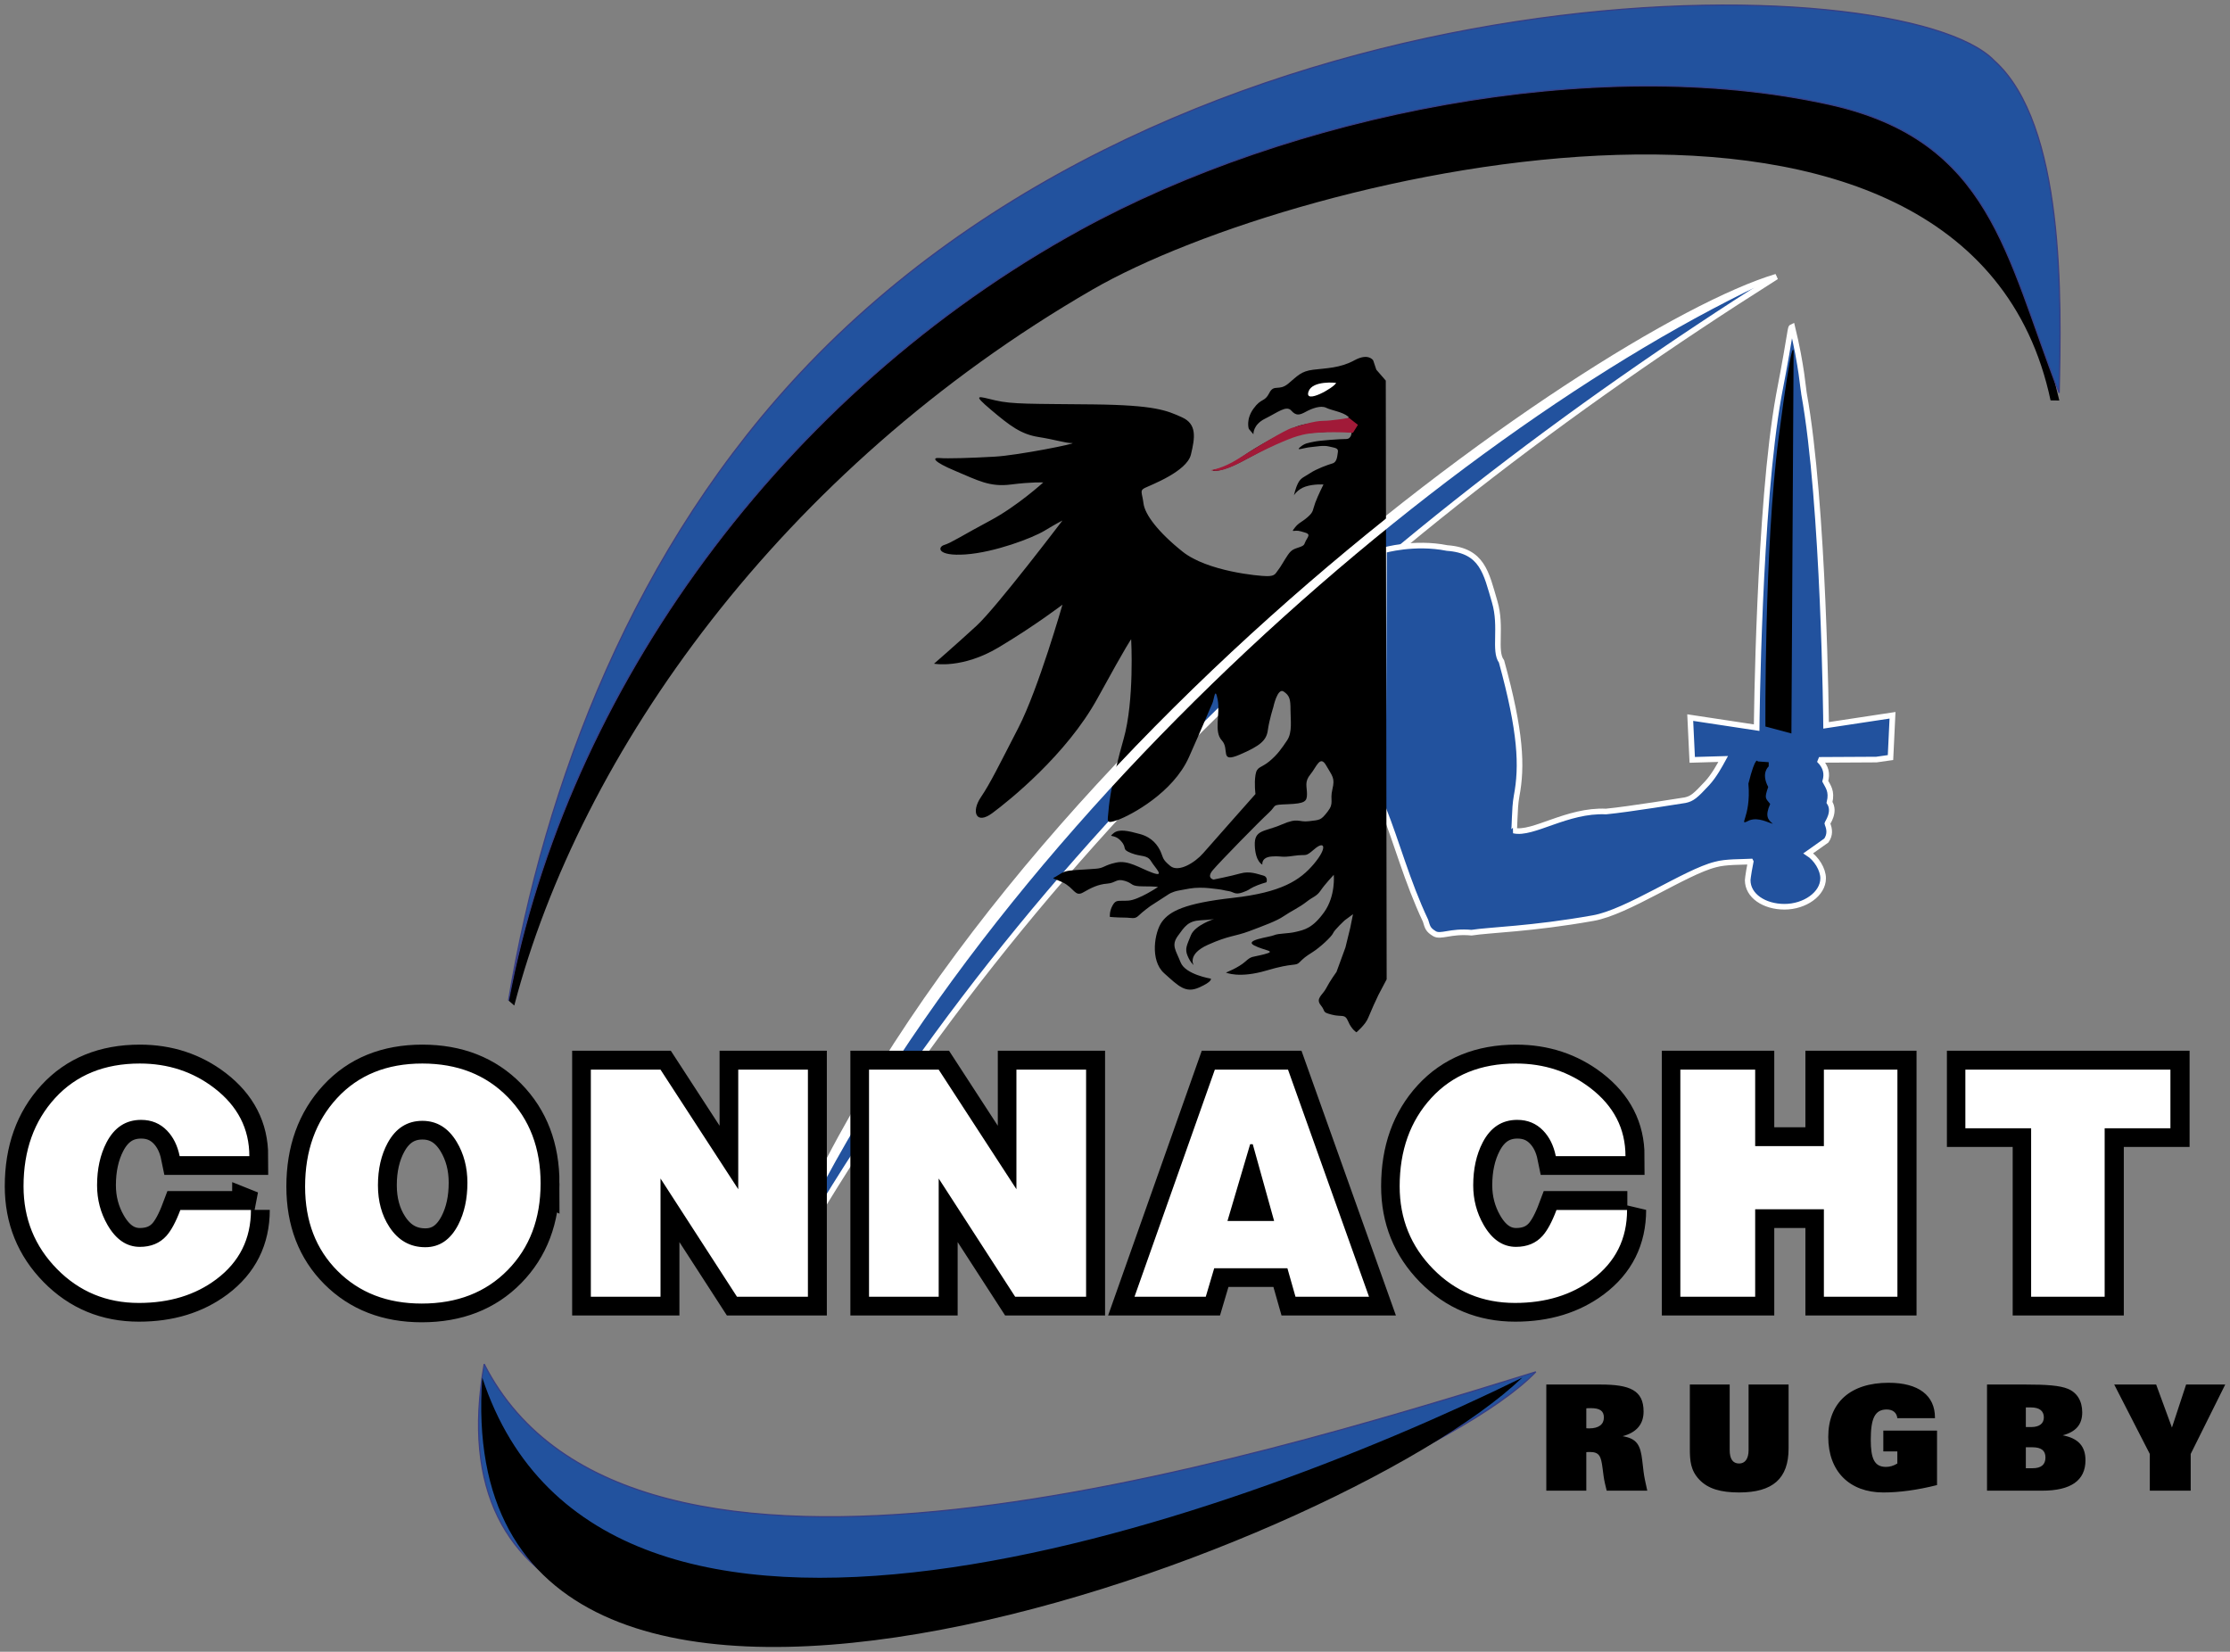 <?xml version="1.0" encoding="UTF-8" standalone="no"?>
<!-- Created with Inkscape (http://www.inkscape.org/) -->

<svg
   xmlns:dc="http://purl.org/dc/elements/1.1/"
   xmlns:cc="http://creativecommons.org/ns#"
   xmlns:rdf="http://www.w3.org/1999/02/22-rdf-syntax-ns#"
   xmlns:svg="http://www.w3.org/2000/svg"
   xmlns="http://www.w3.org/2000/svg"
   version="1.1"
   width="467.862"
   height="346.541"
   id="svg3551">
  <rect width="100%" height="100%" fill="#808080" stroke="none"/>
  <defs
     id="defs3553">
    <clipPath
       id="clipPath132-5">
      <path
         d="M 0,292.034 0,0 l 394.866,0 0,292.034 L 0,292.034 z"
         id="path134-2" />
    </clipPath>
    <clipPath
       id="clipPath116-1">
      <path
         d="M 0,292.034 0,0 l 394.866,0 0,292.034 L 0,292.034 z"
         id="path118-1" />
    </clipPath>
    <clipPath
       id="clipPath84-1">
      <path
         d="M 0,292.034 0,0 l 394.866,0 0,292.034 L 0,292.034 z"
         id="path86-7" />
    </clipPath>
  </defs>
  <g
     transform="translate(-171.783,-404.806)"
     id="layer1">
    <path
       d="m 622.821,709.849 0,7.702 8.578,0 0,-7.702 7.246,-14.565 -8.208,0 -2.972,9.027 -3.313,-9.027 -8.8,0 7.468,14.565 0,0 z m -26.01,-5.645 0,-4.119 1.083,0 c 1.765,0 2.696,0.737 2.696,2.091 0,1.29 -0.933,2.028 -2.664,2.028 l -1.115,0 0,0 z m 0,4.243 1.393,0 c 1.829,0 2.724,0.681 2.724,2.138 0,1.516 -0.899,2.259 -2.724,2.259 l -1.393,0 0,-4.397 0,0 z m -8.144,9.104 11.582,0 c 6.009,0 9.074,-2.138 9.074,-6.379 0,-2.944 -1.517,-4.615 -4.77,-5.234 2.788,-0.743 4.089,-2.286 4.089,-4.811 0,-2.404 -1.083,-4.148 -3.005,-4.945 -1.731,-0.717 -4.617,-0.898 -8.764,-0.898 l -8.207,0 0,22.266 0,0 z m -10.485,-1.176 0,-11.429 -11.272,0 0,4.368 2.941,0 0,2.539 c -0.805,0.495 -1.61,0.711 -2.384,0.711 -2.447,0 -3.189,-1.765 -3.189,-5.697 0,-4.366 0.805,-6.35 3.343,-6.35 1.3,0 2.106,0.682 2.23,1.828 l 7.896,0 0,-0.123 c 0,-4.645 -3.437,-7.309 -9.724,-7.309 -8.113,0 -12.665,4.243 -12.665,11.365 0,7.216 4.46,11.649 11.551,11.649 3.313,0 7.122,-0.5 11.272,-1.553 l 0,0 z m -51.863,-21.09 0,13.414 c 0,2.565 0.153,4.58 1.951,6.498 1.857,1.981 4.552,2.73 8.392,2.73 7.06,0 10.373,-2.916 10.373,-9.228 l 0,-13.414 -8.392,0 0,13.755 c 0,1.822 -0.742,2.813 -1.981,2.813 -1.301,0 -1.983,-0.929 -1.983,-2.813 l 0,-13.755 -8.36,0 0,0 z m -21.722,9.166 0,-4.18 c 0.372,-0.032 0.682,-0.032 0.962,-0.032 1.889,0 2.725,0.584 2.725,1.967 0,1.415 -1.055,2.277 -3.067,2.277 -0.184,0 -0.402,0 -0.619,-0.032 l 0,0 z m -8.392,13.1 8.392,0 0,-8.084 c 0.278,-0.029 0.56,-0.029 0.774,-0.029 2.012,0 2.316,0.959 2.634,3.375 l 0.214,1.641 c 0.131,0.987 0.374,2.013 0.651,3.097 l 8.516,0 c -0.37,-1.642 -0.659,-2.973 -0.774,-3.965 l -0.28,-2.383 c -0.375,-3.223 -1.114,-4.584 -4.117,-5.079 2.913,-0.774 4.397,-2.504 4.397,-5.176 0,-4.455 -2.883,-5.663 -9.011,-5.663 l -11.396,0 0,22.266 0,0 z"
       id="path74"
       style="fill:#000000;fill-opacity:1;fill-rule:nonzero;stroke:none" />
    <path
       d="m 332.311,678.69 c 49.751,-91.006 123.737,-159.982 212.159,-215.833 -38.66,11.611 -173.499,106.822 -212.159,215.833 l 0,0 z"
       id="path76"
       style="fill:#22529e;fill-opacity:1;fill-rule:evenodd;stroke:none" />
    <path
       d="m 332.311,678.69 c 49.751,-91.006 123.737,-159.982 212.159,-215.833 -38.66,11.611 -173.499,106.822 -212.159,215.833 l 0,0 z"
       id="path78"
       style="fill:none;stroke:#ffffff;stroke-width:1.18;stroke-linecap:butt;stroke-linejoin:miter;stroke-miterlimit:2.613;stroke-opacity:1;stroke-dasharray:none" />
    <g
       transform="matrix(1.18,0,0,-1.18,172.783,750.347)"
       id="g80">
      <g
         clip-path="url(#clipPath84-1)"
         id="g82">
        <path
           d="M 89.565,114.944 90.59,114.048 c 11.724,44.933 47.448,95.28 102.763,127.273 36.52,21.123 155.722,49.37 170.391,-19.681 l 1.556,-0.021 -0.9,3.648 -0.837,2.262 -0.81,2.233 -0.789,2.205 -0.771,2.172 -0.76,2.139 -0.757,2.104 -0.759,2.067 -0.767,2.029 -0.78,1.987 -0.8,1.945 -0.827,1.901 -0.857,1.855 -0.898,1.807 -0.94,1.758 -0.991,1.707 -1.046,1.653 -1.111,1.598 -1.176,1.541 -1.253,1.483 -1.332,1.422 -1.418,1.359 -1.512,1.296 -1.61,1.229 -1.714,1.162 -1.826,1.092 -1.942,1.021 -2.065,0.947 -2.194,0.873 -2.329,0.796 -2.468,0.717 -2.618,0.637 -3.947,0.807 -4.016,0.69 -4.08,0.575 -4.135,0.462 -4.187,0.351 -4.234,0.242 -4.275,0.135 -4.31,0.03 -4.34,-0.073 -4.365,-0.174 -4.384,-0.273 -4.399,-0.37 -4.406,-0.465 -4.41,-0.558 -4.407,-0.649 -4.4,-0.738 -4.386,-0.825 -4.369,-0.91 -4.344,-0.993 -4.315,-1.073 -4.28,-1.153 -4.24,-1.229 -4.194,-1.305 -4.145,-1.377 -4.088,-1.448 -4.025,-1.517 -3.959,-1.584 -3.887,-1.649 -3.809,-1.711 -3.725,-1.772 -3.637,-1.832 -3.543,-1.888 -4.913,-2.787 -4.827,-2.923 -4.736,-3.054 -4.645,-3.183 -4.549,-3.306 -4.453,-3.425 -4.352,-3.541 -4.252,-3.654 -4.146,-3.762 -4.039,-3.866 -3.929,-3.966 -3.818,-4.063 -3.702,-4.155 -3.586,-4.244 -3.465,-4.329 -3.345,-4.41 -3.219,-4.487 -3.093,-4.559 -2.962,-4.629 -2.832,-4.695 -2.696,-4.756 -2.56,-4.814 -2.42,-4.867 -2.279,-4.917 -2.133,-4.962 -1.987,-5.005 -1.837,-5.042 -1.687,-5.078 -1.531,-5.106 -1.375,-5.134 -1.215,-5.157 -1.054,-5.174 0,0 z"
           id="path88"
           style="fill:#000000;fill-opacity:1;fill-rule:evenodd;stroke:none" />
        <path
           d="m 365.273,222.981 c 0.374,16.693 1.051,47.789 -11.579,59.1 -16.346,16.884 -140.059,19.495 -210.642,-53.888 -31.295,-32.535 -47.08,-74.868 -53.487,-113.249 10.364,55.282 48.768,108.054 101.637,137.048 37.267,20.439 91.506,31.512 133.241,22.273 28.712,-6.355 31.313,-26.75 40.83,-51.285 l 0,0 z"
           id="path90"
           style="fill:#22529e;fill-opacity:1;fill-rule:evenodd;stroke:none" />
        <path
           d="m 365.273,222.981 c 0.374,16.693 1.051,47.789 -11.579,59.1 -16.346,16.884 -140.059,19.495 -210.642,-53.888 -31.295,-32.535 -47.08,-74.868 -53.487,-113.249 10.364,55.282 48.768,108.054 101.637,137.048 37.267,20.439 91.506,31.512 133.241,22.273 28.712,-6.355 31.313,-26.75 40.83,-51.285 l 0,0 z"
           id="path92"
           style="fill:none;stroke:#383e85;stroke-width:0.216;stroke-linecap:butt;stroke-linejoin:miter;stroke-miterlimit:2.613;stroke-opacity:1;stroke-dasharray:none" />
      </g>
    </g>
    <path
       d="m 539.075,585.571 c -0.103,0.388 -0.619,3.476 -0.619,3.887 0,3.288 3.47,5.585 7.722,5.585 4.253,0 8.106,-2.682 8.106,-5.971 0,-1.85 -1.405,-4.142 -3.122,-5.239 l 3.798,-2.689 c 0.807,-1.177 0.714,-2.354 0.209,-3.53 -0.058,-0.137 1.765,-2.415 0.454,-4.457 0.573,-2.37 -0.332,-3.361 -0.89,-4.446 0.427,-1.494 0.237,-2.988 -1.304,-4.482 l 12.032,-0.064 2.958,-0.422 0.421,-8.87 -13.937,2.112 c 0,0 -0.424,-46.46 -4.647,-69.689 -0.112,-0.307 -0.467,-5.813 -2.454,-13.912 -0.525,0.243 0.034,-0.43 -2.82,14.398 -4.224,23.23 -4.646,69.688 -4.646,69.688 l -13.937,-2.111 0.422,8.869 6.494,-0.188 c -0.652,1.187 -1.883,3.491 -3.365,5.093 -2.469,2.671 -3.187,3.249 -4.613,3.552 0,0 -12.113,1.958 -16.604,2.377 -8.197,-0.375 -15.357,4.943 -19.37,3.995 0.27,-0.079 0.087,-4.484 0.613,-7.248 1.183,-6.229 0.912,-13.41 -3.167,-28.224 -1.648,-2.212 0.124,-7.242 -1.429,-12.507 -1.799,-6.097 -2.558,-10.762 -9.987,-11.295 -6.896,-1.38 -13.242,0.469 -13.242,0.469 -0.067,17.649 -0.136,36.428 -0.203,54.076 2.916,7.265 5.026,15.396 8.923,23.65 0.427,1.426 0.529,1.896 1.849,2.704 1.348,0.827 3.344,-0.621 7.79,-0.197 3.778,-0.602 12.568,-0.751 25.51,-3.054 7.173,-1.239 19.398,-9.696 25.682,-11.249 2.133,-0.609 5.606,-0.512 7.373,-0.613 l 0,0 z"
       id="path94"
       style="fill:#22529e;fill-opacity:1;fill-rule:evenodd;stroke:none" />
    <path
       d="m 539.075,585.571 c -0.103,0.388 -0.619,3.476 -0.619,3.887 0,3.288 3.47,5.585 7.722,5.585 4.253,0 8.106,-2.682 8.106,-5.971 0,-1.85 -1.405,-4.142 -3.122,-5.239 l 3.798,-2.689 c 0.807,-1.177 0.714,-2.354 0.209,-3.53 -0.058,-0.137 1.765,-2.415 0.454,-4.457 0.573,-2.37 -0.332,-3.361 -0.89,-4.446 0.427,-1.494 0.237,-2.988 -1.304,-4.482 l 12.032,-0.064 2.958,-0.422 0.421,-8.87 -13.937,2.112 c 0,0 -0.424,-46.46 -4.647,-69.689 -0.112,-0.307 -0.467,-5.813 -2.454,-13.912 -0.525,0.243 0.034,-0.43 -2.82,14.398 -4.224,23.23 -4.646,69.688 -4.646,69.688 l -13.937,-2.111 0.422,8.869 6.494,-0.188 c -0.652,1.187 -1.883,3.491 -3.365,5.093 -2.469,2.671 -3.187,3.249 -4.613,3.552 0,0 -12.113,1.958 -16.604,2.377 -8.197,-0.375 -15.357,4.943 -19.37,3.995 0.27,-0.079 0.087,-4.484 0.613,-7.248 1.183,-6.229 0.912,-13.41 -3.167,-28.224 -1.648,-2.212 0.124,-7.242 -1.429,-12.507 -1.799,-6.097 -2.558,-10.762 -9.987,-11.295 -6.896,-1.38 -13.242,0.469 -13.242,0.469 -0.067,17.649 -0.136,36.428 -0.203,54.076 2.916,7.265 5.026,15.396 8.923,23.65 0.427,1.426 0.529,1.896 1.849,2.704 1.348,0.827 3.344,-0.621 7.79,-0.197 3.778,-0.602 12.568,-0.751 25.51,-3.054 7.173,-1.239 19.398,-9.696 25.682,-11.249 2.133,-0.609 5.606,-0.512 7.373,-0.613 l 0,0 z"
       id="path96"
       style="fill:#22529e;fill-opacity:1;stroke:#ffffff;stroke-width:1.18;stroke-linecap:butt;stroke-linejoin:miter;stroke-miterlimit:2.613;stroke-opacity:1;stroke-dasharray:none" />
    <path
       d="m 538.605,569.212 c 1.544,-6.147 1.96,-4.658 1.96,-4.658 l 2.299,0.161 0,0.888 c 0,0 -1.687,1.341 -0.104,4.311 -0.873,2.498 -0.531,2.341 0.414,3.57 -1.135,2.553 -0.472,3.309 0.568,4.161 -0.943,-0.212 -2.973,-1.426 -4.887,-0.748 -2.76,1.359 0.385,-0.31 -0.25,-7.685 l 0,0 z"
       id="path98"
       style="fill:#000000;fill-opacity:1;fill-rule:evenodd;stroke:none" />
    <path
       d="m 462.525,484.656 -1.983,-2.285 -0.66,-1.959 c 0,0 -0.991,-1.633 -3.965,0 -2.973,1.632 -5.946,1.632 -8.589,1.959 -2.643,0.327 -3.305,1.306 -5.285,2.938 -1.982,1.633 -2.973,0 -3.964,1.959 -0.991,1.959 -1.652,0.979 -3.305,3.265 -1.651,2.286 -0.99,4.244 -0.99,4.244 l 0.97,1.139 c 0,0 -0.145,-1.994 2.449,-3.275 2.593,-1.282 4.467,-2.848 5.475,-1.709 1.009,1.14 1.73,0.997 3.026,0.285 1.297,-0.712 3.17,-1.424 4.323,-0.855 1.154,0.57 3.459,0.855 4.612,1.852 1.153,0.997 -8.069,0.854 -10.952,2.137 -2.882,1.281 -8.07,3.987 -11.24,6.266 -3.17,2.278 -4.323,2.421 -5.763,2.706 -1.442,0.285 0.72,0.997 6.196,-1.994 5.475,-2.99 9.655,-4.984 11.672,-5.411 2.019,-0.427 4.9,-0.427 6.341,-0.57 1.439,-0.142 4.467,0.142 4.467,0.142 0,0 0,1.424 -1.154,1.424 -1.151,0 -5.474,0.285 -6.772,0.57 -1.298,0.285 -1.873,0.285 -2.882,1.139 -1.009,0.854 0.721,0.142 2.161,0 1.442,-0.142 2.738,-0.427 3.891,-0.142 1.153,0.285 2.016,0.285 1.874,1.139 -0.145,0.854 -0.145,2.136 -1.153,2.421 -1.009,0.285 -3.315,1.139 -4.612,1.994 -1.297,0.854 -2.016,0.997 -2.593,2.136 -0.577,1.139 -0.865,2.564 -0.865,2.564 0,0 0.72,-1.282 2.449,-1.851 1.73,-0.57 3.747,-0.427 3.747,-0.427 0,0 -1.154,2.279 -1.73,3.845 -0.576,1.566 -0.288,1.852 -1.586,2.99 -1.297,1.139 -1.874,1.139 -2.737,2.279 -0.864,1.139 -0.144,0.285 1.298,0.712 1.439,0.427 2.016,0.427 1.295,1.566 -0.72,1.139 -0.288,1.282 -1.44,1.709 -1.153,0.427 -1.728,0.427 -2.593,1.709 -0.865,1.282 -1.442,2.421 -2.019,3.134 -0.576,0.711 -0.576,1.281 -2.305,1.281 -1.73,0 -12.537,-0.997 -17.724,-5.127 -5.188,-4.13 -7.925,-7.832 -8.214,-10.111 -0.288,-2.278 -0.865,-2.706 0.289,-3.275 1.153,-0.57 8.79,-3.418 9.654,-6.979 0.864,-3.56 1.297,-6.409 -1.874,-7.833 -3.17,-1.424 -5.619,-2.563 -18.589,-2.706 -12.969,-0.142 -17.004,0 -20.606,-0.854 -3.603,-0.854 -4.9,-1.424 -0.865,1.994 4.035,3.418 6.34,5.127 9.942,5.697 3.603,0.569 5.621,1.282 7.061,1.282 1.442,0 -11.24,2.563 -16.282,2.848 -5.044,0.285 -9.943,0.427 -11.528,0.285 -1.586,-0.142 -1.442,0.712 3.314,2.706 4.755,1.994 7.205,3.418 11.672,2.848 4.467,-0.569 6.773,-0.427 6.773,-0.427 0,0 -5.477,4.984 -11.096,7.975 -5.621,2.99 -8.214,4.699 -9.655,5.126 -1.441,0.427 -1.584,2.421 4.468,1.994 6.052,-0.427 13.977,-3.418 16.571,-4.984 2.593,-1.567 3.746,-2.136 3.746,-2.136 0,0 -13.833,18.228 -18.012,22.073 -4.179,3.846 -8.935,7.975 -8.935,7.975 0,0 5.908,1.14 13.545,-3.418 7.638,-4.558 13.401,-8.971 13.401,-8.971 0,0 -5.044,17.659 -9.222,25.776 -4.179,8.117 -5.907,11.678 -7.925,14.668 -2.017,2.991 -1.009,5.839 2.449,3.275 3.458,-2.563 15.563,-12.248 22.047,-24.068 6.485,-11.819 7.062,-12.389 7.062,-12.389 0,0 0.72,12.817 -1.586,20.934 -2.305,8.118 -3.026,12.96 -3.17,15.096 -0.144,2.137 -0.721,2.848 2.017,1.851 2.738,-0.997 11.528,-5.696 14.842,-13.102 3.315,-7.406 4.468,-10.396 4.9,-11.251 0.432,-0.854 0.577,-3.845 1.153,-0.854 0.577,2.991 -0.864,6.693 0.865,8.544 1.73,1.852 -0.577,4.842 3.747,2.991 4.323,-1.851 5.619,-2.991 5.907,-5.126 0.288,-2.137 1.153,-4.842 1.153,-4.842 0,0 0.865,-4.13 2.163,-3.276 1.297,0.855 1.442,1.71 1.442,3.845 0,2.137 0.432,4.7 -0.722,6.409 -1.151,1.71 -2.017,2.991 -3.747,4.416 -1.727,1.424 -2.593,0.996 -2.881,2.848 -0.289,1.851 0,3.988 0,3.988 0,0 -9.222,10.395 -10.951,12.389 -1.731,1.994 -5.189,4.129 -6.917,2.705 -1.73,-1.424 -1.442,-1.708 -2.017,-2.99 -0.577,-1.282 -1.73,-2.991 -4.324,-3.703 -2.593,-0.711 -4.467,-1.138 -5.619,-0.143 -1.153,0.998 0.144,0 1.586,1.567 1.441,1.567 0,1.709 2.161,2.564 2.161,0.854 3.314,0.286 4.179,1.71 0.865,1.424 3.026,3.418 0.288,2.42 -2.738,-0.996 -5.044,-2.705 -7.638,-2.135 -2.593,0.57 -2.449,1.14 -4.179,1.281 -1.728,0.143 -2.305,0.143 -4.323,0.285 -2.017,0.143 -2.449,0.284 -3.747,1.139 -1.297,0.855 -1.441,0.285 1.009,1.424 2.449,1.14 2.594,3.134 4.324,2.137 1.728,-0.997 3.17,-1.708 5.044,-1.851 1.872,-0.142 1.872,-1.14 3.746,-0.57 1.874,0.57 1.009,1.14 3.891,1.14 2.882,0 3.026,0.143 3.026,0.143 0,0 -4.035,2.705 -6.196,2.847 -2.161,0.143 -2.594,-0.284 -3.314,0.998 -0.721,1.281 -0.577,2.421 -0.577,2.421 0,0 1.442,0.143 3.026,0.143 1.586,0 2.161,0.427 3.026,-0.428 0.865,-0.854 2.45,-1.994 2.45,-1.994 l 3.746,-2.421 c 0,0 0.721,-0.569 2.305,-0.854 1.586,-0.285 2.738,-0.57 4.324,-0.57 1.584,0 2.305,0.143 3.601,0.284 1.298,0.144 1.443,0.285 2.45,0.428 1.009,0.143 1.297,0.854 2.882,0.284 1.586,-0.569 1.153,-0.569 2.307,-1.138 1.151,-0.57 2.737,-0.998 2.737,-0.998 0,0 0.433,-1.139 -0.72,-1.424 -1.154,-0.284 -2.738,-0.996 -4.756,-0.427 -2.017,0.57 -5.619,1.282 -5.619,1.282 0,0 -1.586,-0.285 -0.145,-1.994 1.442,-1.71 9.799,-10.254 11.673,-11.963 1.872,-1.708 0.432,-1.708 4.035,-1.851 3.602,-0.143 4.034,-0.57 4.034,-2.135 0,-1.568 -0.576,-2.564 0.721,-4.13 1.297,-1.567 2.019,-4.13 3.314,-1.851 1.298,2.278 1.875,2.564 1.298,4.983 -0.577,2.422 0.432,2.848 -1.009,4.7 -1.442,1.851 -1.584,1.708 -3.892,1.994 -2.304,0.284 -2.161,-0.854 -5.762,0.711 -3.604,1.567 -5.766,0.997 -5.621,4.415 0.144,3.418 1.586,3.988 1.586,3.988 0,0 -0.288,-1.567 2.016,-1.71 2.306,-0.142 1.731,0.286 4.612,-0.142 2.881,-0.427 2.161,0.427 4.323,-1.424 2.161,-1.851 2.738,-0.285 -0.144,3.132 -2.882,3.418 -6.772,5.982 -17.003,7.121 -10.231,1.14 -13.257,2.848 -14.843,4.983 -1.586,2.137 -2.593,8.118 0.432,10.823 3.026,2.706 4.468,4.273 7.349,2.991 2.882,-1.281 2.45,-1.851 2.45,-1.851 0,0 -5.331,-0.855 -6.34,-3.417 -1.009,-2.564 -2.018,-3.562 -0.577,-5.554 1.441,-1.994 2.161,-3.134 4.756,-3.276 2.593,-0.142 2.881,-0.284 2.881,-0.284 0,0 -4.035,1.281 -4.899,3.417 -0.865,2.137 -1.298,2.849 -0.722,4.274 0.578,1.424 1.298,1.993 1.298,1.993 0,0 -1.44,-2.279 3.026,-4.272 4.467,-1.995 5.619,-1.708 8.646,-2.848 3.027,-1.14 5.764,-2.137 7.206,-3.132 1.442,-0.998 3.314,-1.852 4.755,-2.992 1.442,-1.139 2.161,-1.139 3.026,-2.421 0.865,-1.281 2.738,-3.275 2.738,-3.275 0,0 0.432,4.414 -2.018,7.833 -2.449,3.417 -4.179,3.702 -5.908,4.129 -1.728,0.427 -3.602,0.284 -4.611,0.711 -1.01,0.428 -6.341,0.998 -4.18,2.137 2.161,1.14 4.9,1.14 2.161,1.851 -2.737,0.713 -2.592,0.287 -4.034,1.567 -1.442,1.282 -4.035,2.279 -4.035,2.279 0,0 2.737,1.281 8.502,-0.427 5.764,-1.708 6.052,-0.855 6.917,-1.708 0.865,-0.855 1.153,-1.14 2.738,-2.137 1.586,-0.998 4.035,-3.275 4.323,-3.989 0.288,-0.711 2.449,-2.705 2.449,-2.705 l 1.73,-1.281 -0.576,2.848 -1.009,4.129 -1.875,5.127 c 0,0 -1.441,1.994 -2.161,3.418 -0.72,1.424 -2.305,2.137 -1.153,3.561 1.153,1.424 0.145,1.424 2.307,1.993 2.161,0.571 2.737,-0.284 3.458,1.425 0.721,1.71 1.728,2.278 1.728,2.278 0,0 1.873,-1.567 2.449,-2.991 0.578,-1.424 1.731,-3.988 2.161,-4.842 0.434,-0.854 1.731,-3.275 1.731,-3.275 l -0.184,-125.617 0,0 z"
       id="path100"
       style="fill:#000000;fill-opacity:1;fill-rule:evenodd;stroke:none" />
    <path
       d="m 454.796,492.474 1.884,1.464 -1.046,1.673 c 0,0 -6.916,-0.469 -10.523,0.402 -1.691,0.409 -2.657,0.814 -4.168,1.441 -1.924,0.798 -4.492,2.027 -6.648,3.178 -3.137,1.673 -6.281,3.456 -8.479,2.816 -0.182,-0.002 2.304,-0.197 5.761,-2.398 3.456,-2.201 9.838,-6.07 11.302,-6.488 1.465,-0.418 4.58,-1.462 6.463,-1.462 1.883,0 5.454,-0.627 5.454,-0.627 l 0,0 z"
       id="path102"
       style="fill:#a11a38;fill-opacity:1;fill-rule:evenodd;stroke:none" />
    <path
       d="m 446.33,486.916 c -1.035,2.879 5.448,-0.82 5.774,-1.785 0.006,-0.016 -4.933,-0.552 -5.774,1.785 l 0,0 z"
       id="path104"
       style="fill:#ffffff;fill-opacity:1;fill-rule:evenodd;stroke:none" />
    <path
       d="m 548.087,478.657 -0.458,80.034 -5.452,-1.461 c 0,0 -0.273,-37.261 2.758,-60.494 3.03,-23.233 3.151,-18.079 3.151,-18.079 l 0,0 z"
       id="path106"
       style="fill:#000000;fill-opacity:1;fill-rule:evenodd;stroke:none" />
    <path
       d="m 332.311,678.69 c 37.862,-92.681 141.176,-183.318 212.159,-215.833 -38.66,11.611 -173.499,106.822 -212.159,215.833 l 0,0 z"
       id="path108"
       style="fill:#ffffff;fill-opacity:1;fill-rule:evenodd;stroke:none" />
    <path
       d="m 332.311,678.69 c 37.862,-92.681 141.176,-183.318 212.159,-215.833 -38.66,11.611 -173.499,106.822 -212.159,215.833 l 0,0 z"
       id="path110"
       style="fill:none;stroke:#ffffff;stroke-width:0.255;stroke-linecap:butt;stroke-linejoin:miter;stroke-miterlimit:2.613;stroke-opacity:1;stroke-dasharray:none" />
    <g
       transform="matrix(1.18,0,0,-1.18,172.783,750.347)"
       id="g112">
      <g
         clip-path="url(#clipPath116-1)"
         id="g114">
        <path
           d="m 85.239,50.301 c -15.873,-90.712 161.833,-27.707 186.984,-1.38 -51.897,-16.054 -161.055,-49.637 -186.984,1.38 l 0,0 z"
           id="path120"
           style="fill:#22529e;fill-opacity:1;fill-rule:evenodd;stroke:none" />
        <path
           d="m 85.239,50.301 c -15.873,-90.712 161.833,-27.707 186.984,-1.38 -51.897,-16.054 -161.055,-49.637 -186.984,1.38 l 0,0 z"
           id="path122"
           style="fill:none;stroke:#383e85;stroke-width:0.216;stroke-linecap:butt;stroke-linejoin:miter;stroke-miterlimit:2.613;stroke-opacity:1;stroke-dasharray:none" />
        <path
           d="m 84.9,47.891 c -6.338,-89.737 151.723,-31.669 184.913,0 -54.108,-26.567 -163.656,-64.65 -184.913,0 l 0,0 z"
           id="path124"
           style="fill:#000000;fill-opacity:1;fill-rule:evenodd;stroke:none" />
      </g>
    </g>
    <path
       d="m 627.145,641.518 -13.797,0 0,35.349 -15.427,0 0,-35.349 -13.799,0 0,-12.299 43.022,0 0,12.299 0,0 z m -57.277,35.349 -15.427,0 0,-18.353 -14.416,0 0,18.353 -15.7,0 0,-47.648 15.7,0 0,16.045 14.416,0 0,-16.045 15.427,0 0,47.648 0,0 z m -56.72,-18.21 c 0,6.065 -2.421,10.914 -7.268,14.546 -4.404,3.3 -9.814,4.961 -16.247,4.961 -6.792,0 -12.525,-2.383 -17.188,-7.137 -4.67,-4.761 -7.006,-10.538 -7.006,-17.33 0,-7.529 2.213,-13.702 6.626,-18.519 4.424,-4.828 10.347,-7.244 17.769,-7.244 5.936,0 11.161,1.722 15.641,5.162 4.89,3.754 7.34,8.517 7.34,14.274 l -14.619,0 c -0.451,-2.224 -1.337,-4.005 -2.652,-5.365 -1.442,-1.494 -3.257,-2.249 -5.435,-2.249 -3.211,0 -5.63,1.587 -7.266,4.758 -1.311,2.537 -1.974,5.53 -1.974,8.969 0,2.997 0.723,5.759 2.176,8.289 1.77,3.082 4.033,4.627 6.791,4.627 2.367,0 4.214,-0.785 5.579,-2.308 0.988,-1.102 1.975,-2.902 2.925,-5.435 l 14.81,0 0,0 z m -74.048,2.307 -4.484,-16.103 -0.546,0 -4.758,16.103 9.789,0 0,0 z m 19.91,15.904 -15.426,0 -1.7,-5.984 -15.355,0 -1.773,5.984 -14.952,0 16.856,-47.648 15.354,0 16.996,47.648 0,0 z m -59.36,0 -14.878,0 -16.046,-24.812 0,24.812 -14.618,0 0,-47.648 14.618,0 16.307,25.084 0,-25.084 14.618,0 0,47.648 0,0 z m -58.363,0 -14.88,0 -16.045,-24.812 0,24.812 -14.618,0 0,-47.648 14.618,0 16.308,25.084 0,-25.084 14.617,0 0,47.648 0,0 z m -71.439,-23.919 c 0,-3.223 -0.747,-6.081 -2.248,-8.577 -1.768,-2.939 -4.163,-4.412 -7.208,-4.412 -3.164,0 -5.589,1.548 -7.268,4.627 -1.354,2.487 -2.046,5.459 -2.046,8.898 0,3.353 0.789,6.261 2.379,8.706 1.859,2.86 4.378,4.283 7.552,4.283 2.986,0 5.307,-1.576 6.935,-4.757 1.274,-2.492 1.903,-5.413 1.903,-8.767 l 0,0 z m 15.355,0.13 c 0,7.435 -2.293,13.492 -6.898,18.187 -4.6,4.69 -10.61,7.029 -18.044,7.029 -7.208,0 -13.084,-2.271 -17.639,-6.826 -4.555,-4.555 -6.827,-10.455 -6.827,-17.71 0,-7.518 2.224,-13.703 6.696,-18.556 4.46,-4.841 10.432,-7.268 17.901,-7.268 7.339,0 13.313,2.341 17.913,7.03 4.605,4.694 6.898,10.728 6.898,18.113 l 0,0 z m -60.771,5.579 c 0,6.065 -2.418,10.914 -7.268,14.546 -4.405,3.302 -9.813,4.961 -16.248,4.961 -6.792,0 -12.522,-2.382 -17.187,-7.137 -4.672,-4.761 -7.006,-10.538 -7.006,-17.33 0,-7.529 2.212,-13.702 6.625,-18.519 4.424,-4.829 10.347,-7.244 17.77,-7.244 5.935,0 11.16,1.721 15.64,5.162 4.89,3.754 7.339,8.517 7.339,14.274 l -14.618,0 c -0.451,-2.224 -1.337,-4.005 -2.652,-5.365 -1.443,-1.495 -3.259,-2.249 -5.435,-2.249 -3.212,0 -5.629,1.586 -7.268,4.758 -1.312,2.538 -1.974,5.53 -1.974,8.969 0,2.997 0.724,5.757 2.177,8.289 1.769,3.083 4.032,4.627 6.792,4.627 2.366,0 4.211,-0.782 5.578,-2.308 0.988,-1.103 1.974,-2.902 2.925,-5.435 l 14.809,0 0,0 z"
       id="path126"
       style="fill:#ffffff;fill-opacity:1;fill-rule:nonzero;stroke:none" />
    <g
       transform="matrix(1.18,0,0,-1.18,172.783,750.347)"
       id="g128">
      <g
         clip-path="url(#clipPath132-5)"
         id="g130">
        <path
           d="m 385.118,92.244 -11.694,0 0,-29.962 -13.076,0 0,29.962 -11.696,0 0,10.425 36.466,0 0,-10.425 0,0 z m -48.548,-29.962 -13.076,0 0,15.556 -12.219,0 0,-15.556 -13.307,0 0,40.387 13.307,0 0,-13.6 12.219,0 0,13.6 13.076,0 0,-40.387 0,0 z m -48.076,15.435 c 0,-5.141 -2.052,-9.251 -6.16,-12.329 -3.733,-2.797 -8.318,-4.205 -13.771,-4.205 -5.757,0 -10.616,2.02 -14.569,6.049 -3.958,4.035 -5.938,8.932 -5.938,14.689 0,6.382 1.876,11.614 5.616,15.697 3.75,4.092 8.77,6.14 15.061,6.14 5.031,0 9.46,-1.46 13.257,-4.375 4.145,-3.182 6.221,-7.219 6.221,-12.099 l -12.391,0 c -0.382,1.885 -1.133,3.395 -2.248,4.547 -1.222,1.266 -2.761,1.906 -4.607,1.906 -2.722,0 -4.772,-1.345 -6.159,-4.033 -1.111,-2.15 -1.673,-4.687 -1.673,-7.602 0,-2.54 0.613,-4.881 1.844,-7.026 1.5,-2.612 3.418,-3.922 5.756,-3.922 2.006,0 3.572,0.665 4.729,1.956 0.837,0.934 1.674,2.46 2.479,4.607 l 12.553,0 0,0 z m -62.763,-1.955 -3.801,13.649 -0.463,0 -4.033,-13.649 8.297,0 0,0 z m 16.876,-13.48 -13.075,0 -1.441,5.072 -13.015,0 -1.503,-5.072 -12.673,0 14.287,40.387 13.014,0 14.406,-40.387 0,0 z m -50.314,0 -12.611,0 -13.601,21.031 0,-21.031 -12.39,0 0,40.387 12.39,0 13.822,-21.261 0,21.261 12.39,0 0,-40.387 0,0 z m -49.469,0 -12.612,0 -13.6,21.031 0,-21.031 -12.39,0 0,40.387 12.39,0 13.823,-21.261 0,21.261 12.389,0 0,-40.387 0,0 z M 82.272,82.556 c 0,2.732 -0.633,5.154 -1.906,7.27 -1.498,2.491 -3.528,3.74 -6.109,3.74 -2.682,0 -4.737,-1.312 -6.16,-3.922 -1.148,-2.108 -1.734,-4.627 -1.734,-7.542 0,-2.842 0.669,-5.307 2.017,-7.379 1.576,-2.424 3.71,-3.63 6.401,-3.63 2.531,0 4.498,1.336 5.878,4.032 1.08,2.112 1.613,4.588 1.613,7.431 l 0,0 z m 13.015,-0.11 c 0,-6.302 -1.944,-11.436 -5.847,-15.415 C 85.541,63.056 80.447,61.073 74.146,61.073 c -6.109,0 -11.09,1.925 -14.951,5.786 -3.861,3.861 -5.787,8.862 -5.787,15.011 0,6.372 1.885,11.615 5.676,15.728 3.78,4.103 8.842,6.16 15.173,6.16 6.22,0 11.284,-1.984 15.183,-5.959 3.903,-3.979 5.847,-9.093 5.847,-15.353 l 0,0 z M 43.778,77.717 c 0,-5.141 -2.05,-9.251 -6.16,-12.329 -3.733,-2.799 -8.317,-4.205 -13.771,-4.205 -5.757,0 -10.614,2.019 -14.567,6.049 -3.96,4.035 -5.938,8.932 -5.938,14.689 0,6.382 1.875,11.614 5.616,15.697 3.75,4.093 8.771,6.14 15.062,6.14 5.03,0 9.459,-1.459 13.257,-4.375 4.145,-3.182 6.22,-7.219 6.22,-12.099 l -12.391,0 c -0.382,1.885 -1.133,3.395 -2.248,4.547 -1.223,1.267 -2.762,1.906 -4.607,1.906 -2.723,0 -4.771,-1.344 -6.16,-4.033 -1.112,-2.151 -1.673,-4.687 -1.673,-7.602 0,-2.54 0.613,-4.88 1.845,-7.026 1.5,-2.613 3.417,-3.922 5.757,-3.922 2.006,0 3.569,0.663 4.728,1.956 0.837,0.935 1.673,2.46 2.48,4.607 l 12.552,0 0,0 z"
           id="path136"
           style="fill:none;stroke:#000000;stroke-width:6.682;stroke-linecap:butt;stroke-linejoin:miter;stroke-miterlimit:2.613;stroke-opacity:1;stroke-dasharray:none" />
      </g>
    </g>
    <path
       d="m 627.145,641.518 -13.797,0 0,35.349 -15.427,0 0,-35.349 -13.799,0 0,-12.299 43.022,0 0,12.299 0,0 z m -57.277,35.349 -15.427,0 0,-18.353 -14.416,0 0,18.353 -15.7,0 0,-47.648 15.7,0 0,16.045 14.416,0 0,-16.045 15.427,0 0,47.648 0,0 z m -56.72,-18.21 c 0,6.065 -2.421,10.914 -7.268,14.546 -4.404,3.3 -9.814,4.961 -16.247,4.961 -6.792,0 -12.525,-2.383 -17.188,-7.137 -4.67,-4.761 -7.006,-10.538 -7.006,-17.33 0,-7.529 2.213,-13.702 6.626,-18.519 4.424,-4.828 10.347,-7.244 17.769,-7.244 5.936,0 11.161,1.722 15.641,5.162 4.89,3.754 7.34,8.517 7.34,14.274 l -14.619,0 c -0.451,-2.224 -1.337,-4.005 -2.652,-5.365 -1.442,-1.494 -3.257,-2.249 -5.435,-2.249 -3.211,0 -5.63,1.587 -7.266,4.758 -1.311,2.537 -1.974,5.53 -1.974,8.969 0,2.997 0.723,5.759 2.176,8.289 1.77,3.082 4.033,4.627 6.791,4.627 2.367,0 4.214,-0.785 5.579,-2.308 0.988,-1.102 1.975,-2.902 2.925,-5.435 l 14.81,0 0,0 z m -74.048,2.307 -4.484,-16.103 -0.546,0 -4.758,16.103 9.789,0 0,0 z m 19.91,15.904 -15.426,0 -1.7,-5.984 -15.355,0 -1.773,5.984 -14.952,0 16.856,-47.648 15.354,0 16.996,47.648 0,0 z m -59.36,0 -14.878,0 -16.046,-24.812 0,24.812 -14.618,0 0,-47.648 14.618,0 16.307,25.084 0,-25.084 14.618,0 0,47.648 0,0 z m -58.363,0 -14.88,0 -16.045,-24.812 0,24.812 -14.618,0 0,-47.648 14.618,0 16.308,25.084 0,-25.084 14.617,0 0,47.648 0,0 z m -71.439,-23.919 c 0,-3.223 -0.747,-6.081 -2.248,-8.577 -1.768,-2.939 -4.163,-4.412 -7.208,-4.412 -3.164,0 -5.589,1.548 -7.268,4.627 -1.354,2.487 -2.046,5.459 -2.046,8.898 0,3.353 0.789,6.261 2.379,8.706 1.859,2.86 4.378,4.283 7.552,4.283 2.986,0 5.307,-1.576 6.935,-4.757 1.274,-2.492 1.903,-5.413 1.903,-8.767 l 0,0 z m 15.355,0.13 c 0,7.435 -2.293,13.492 -6.898,18.187 -4.6,4.69 -10.61,7.029 -18.044,7.029 -7.208,0 -13.084,-2.271 -17.639,-6.826 -4.555,-4.555 -6.827,-10.455 -6.827,-17.71 0,-7.518 2.224,-13.703 6.696,-18.556 4.46,-4.841 10.432,-7.268 17.901,-7.268 7.339,0 13.313,2.341 17.913,7.03 4.605,4.694 6.898,10.728 6.898,18.113 l 0,0 z m -60.771,5.579 c 0,6.065 -2.418,10.914 -7.268,14.546 -4.405,3.302 -9.813,4.961 -16.248,4.961 -6.792,0 -12.522,-2.382 -17.187,-7.137 -4.672,-4.761 -7.006,-10.538 -7.006,-17.33 0,-7.529 2.212,-13.702 6.625,-18.519 4.424,-4.829 10.347,-7.244 17.77,-7.244 5.935,0 11.16,1.721 15.64,5.162 4.89,3.754 7.339,8.517 7.339,14.274 l -14.618,0 c -0.451,-2.224 -1.337,-4.005 -2.652,-5.365 -1.443,-1.495 -3.259,-2.249 -5.435,-2.249 -3.212,0 -5.629,1.586 -7.268,4.758 -1.312,2.538 -1.974,5.53 -1.974,8.969 0,2.997 0.724,5.757 2.177,8.289 1.769,3.083 4.032,4.627 6.792,4.627 2.366,0 4.211,-0.782 5.578,-2.308 0.988,-1.103 1.974,-2.902 2.925,-5.435 l 14.809,0 0,0 z"
       id="path138"
       style="fill:#ffffff;fill-opacity:1;fill-rule:nonzero;stroke:none" />
  </g>
</svg>
